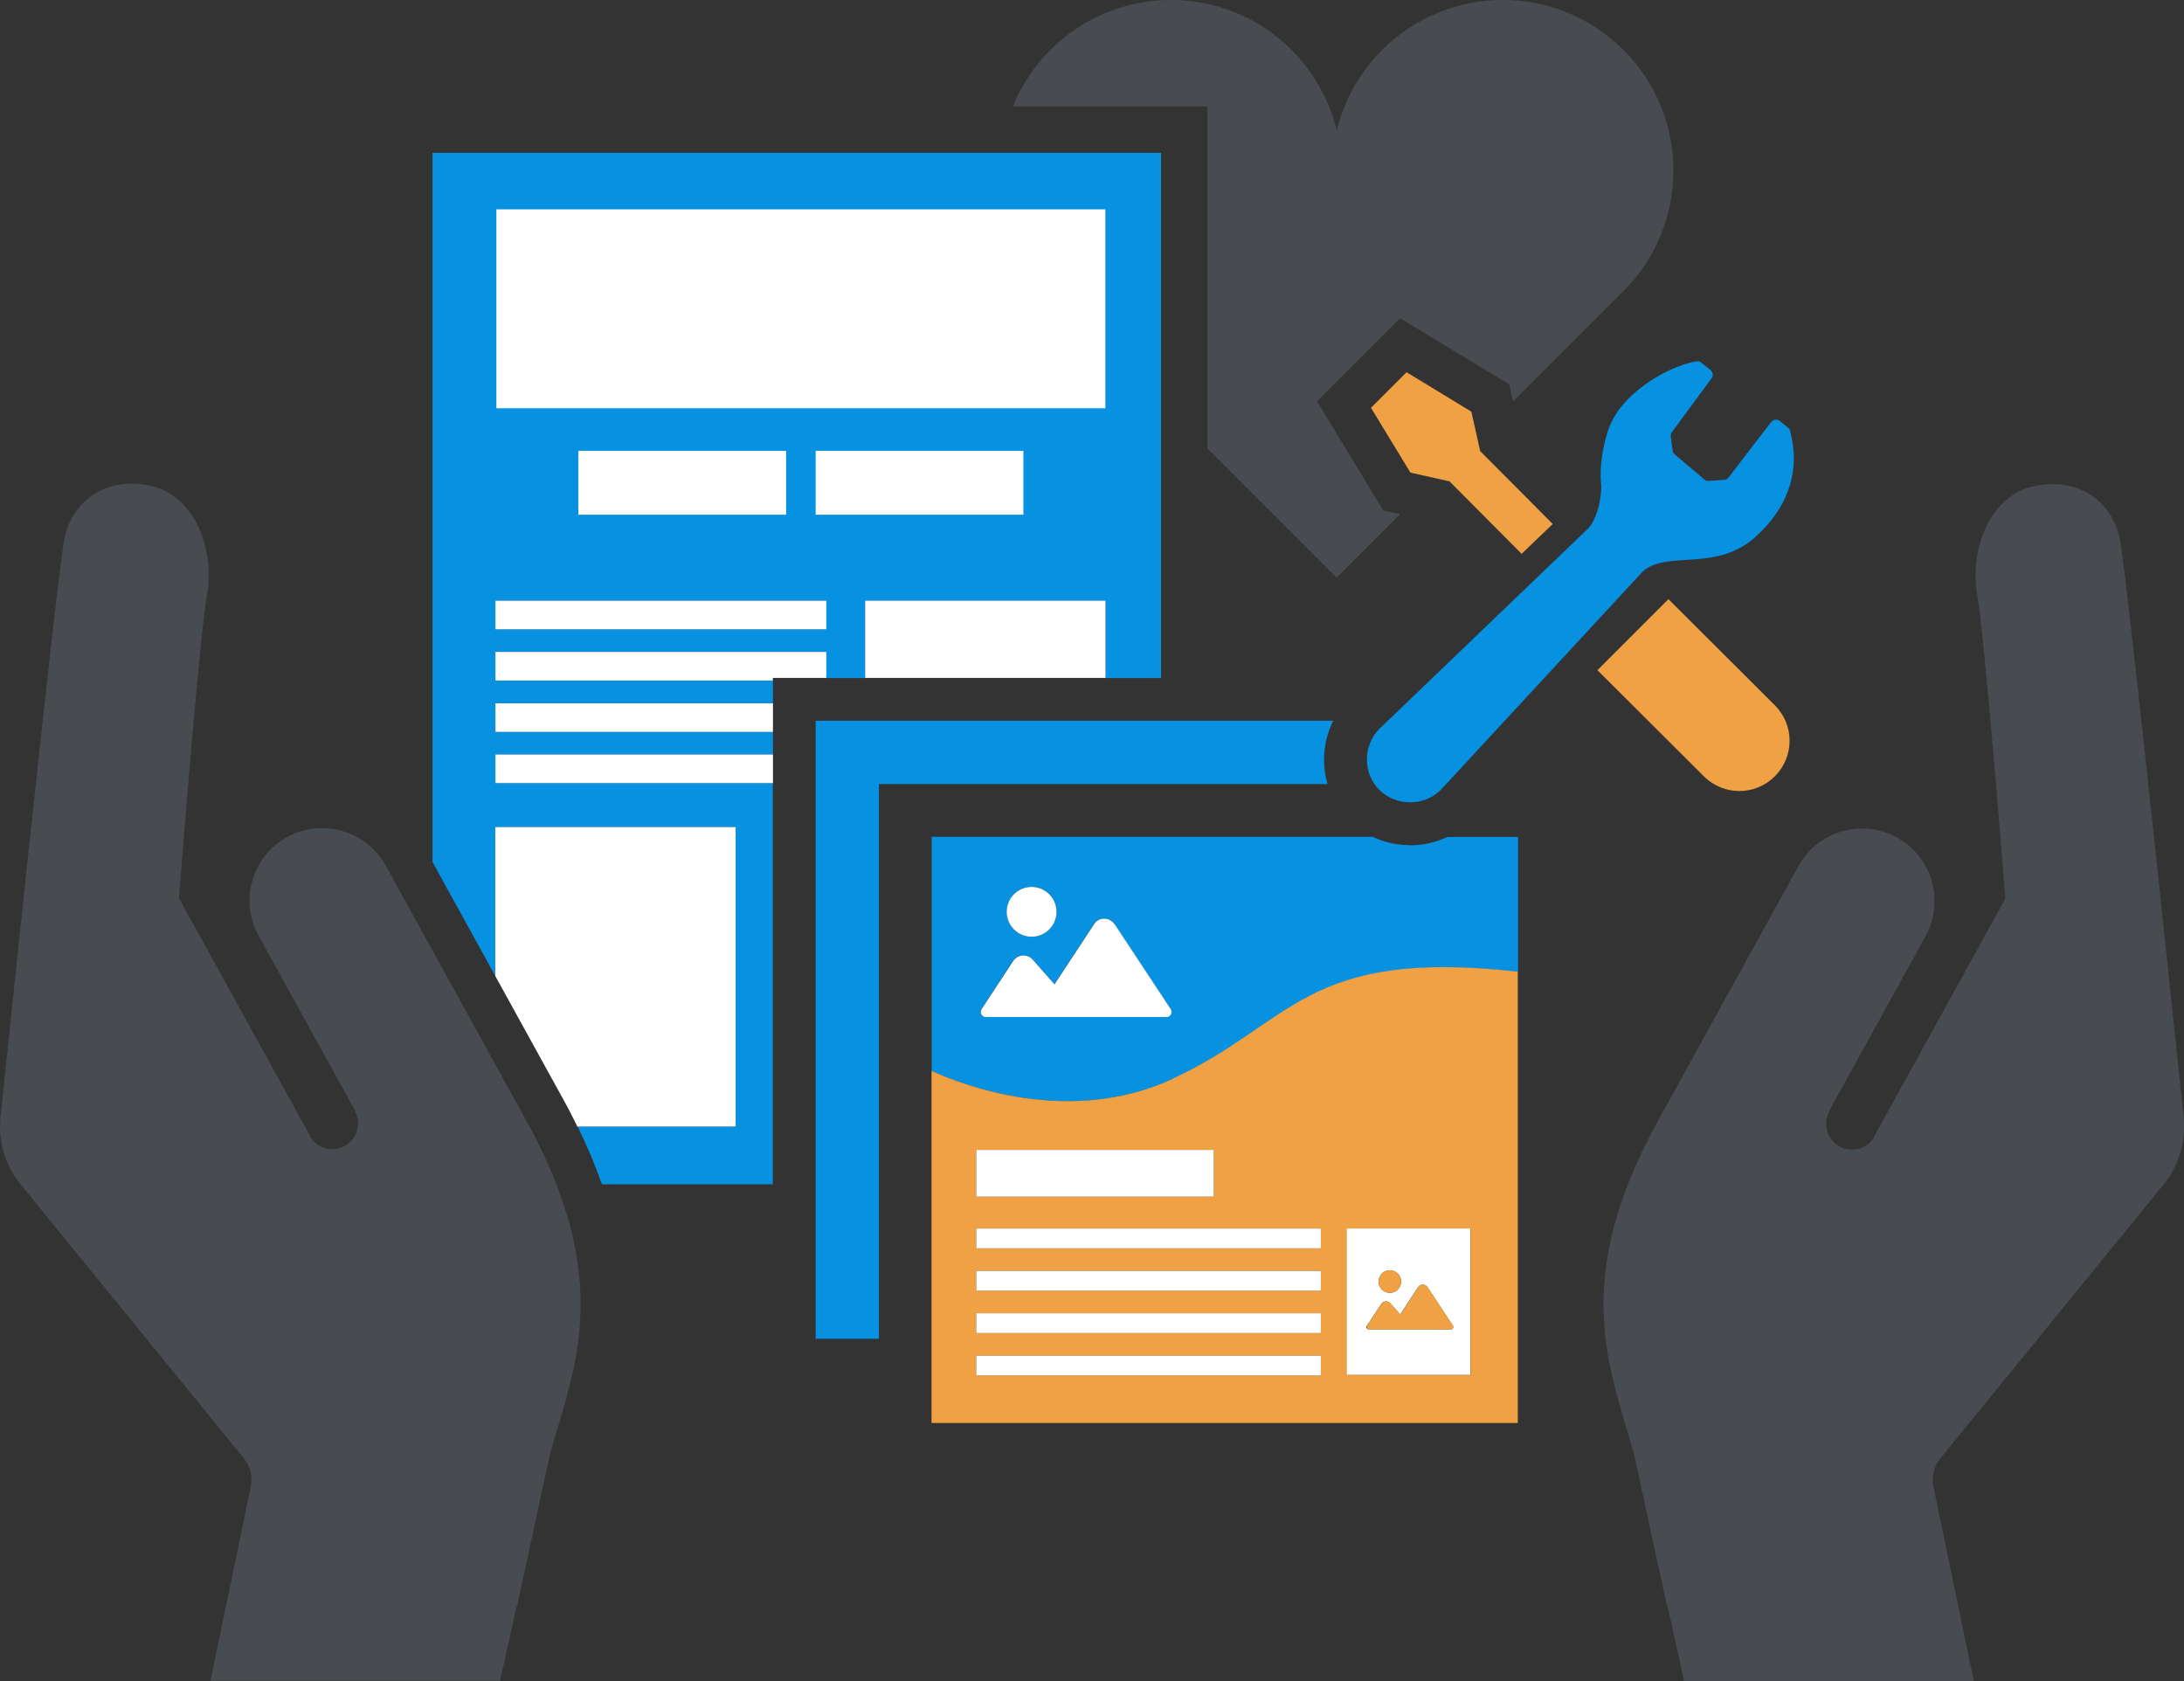 <?xml version="1.0" encoding="UTF-8"?>
<svg id="_レイヤー_2" data-name="レイヤー 2" xmlns="http://www.w3.org/2000/svg" viewBox="0 0 141.19 108.66">
  <rect x="0" y="0" width="141.19" height="108.66" fill="#333333" stroke="none"/>
  <defs>
    <style>
      .cls-1 {
        fill: #484b50;
      }

      .cls-1, .cls-2, .cls-3, .cls-4 {
        stroke-width: 0px;
      }

      .cls-2 {
        fill: #0691e1;
      }

      .cls-3 {
        fill: #fff;
      }

      .cls-4 {
        fill: #f0a144;
      }
    </style>
  </defs>
  <g id="_レイヤー_5" data-name="レイヤー 5">
    <g>
      <path class="cls-2" d="M32.03,50.62v-1.85h17.94v-1.46h-17.94v-1.85h17.94v-1.46h-17.94v-1.85h21.39v1.68h2.51v-4.99h15.54v4.99h3.59V9.88H27.96v45.84l4.06,7.37v-9.63h15.54v19.36h-10.22c.64,1.3,1.16,2.55,1.57,3.73h11.05v-25.93h-17.94ZM32.03,38.83h21.39v1.85h-21.39v-1.85Z"/>
      <rect class="cls-3" x="32.09" y="13.53" width="39.37" height="12.86"/>
      <g>
        <rect class="cls-3" x="37.39" y="29.14" width="13.43" height="4.13"/>
        <rect class="cls-3" x="52.73" y="29.14" width="13.43" height="4.13"/>
      </g>
      <rect class="cls-3" x="55.93" y="38.83" width="15.54" height="4.99"/>
      <rect class="cls-3" x="32.03" y="38.83" width="21.39" height="1.85"/>
      <polygon class="cls-3" points="32.03 42.14 32.03 43.99 49.96 43.99 49.96 43.82 53.42 43.82 53.42 42.14 32.03 42.14"/>
      <rect class="cls-3" x="32.03" y="45.46" width="17.94" height="1.85"/>
      <rect class="cls-3" x="32.03" y="48.77" width="17.94" height="1.85"/>
      <path class="cls-1" d="M124.99,96.12c-.13-.66.03-1.33.45-1.85l14.42-17.69c1.01-1.23,1.47-2.82,1.3-4.4,0,0-3.61-34.73-4.13-37.43-.65-2.66-3.01-3.94-5.67-3.29-2.67.65-3.96,3.88-3.58,6.72.52,2.7,1.86,19.91,1.86,19.91l-8.47,15.35v.06c-.48.79-1.5,1.05-2.3.58-.79-.47-1.05-1.5-.58-2.29l-.05.04c1.51-2.74,6.24-11.31,6.24-11.31,1.25-2.27.43-5.13-1.84-6.38-2.27-1.25-5.13-.43-6.38,1.85-1.13,2.06-3.4,6.17-9.07,16.45-5.67,10.28-3.18,15.9-1.57,21.48l2.1,9.68c.03.12.06.23.11.34l1.05,4.74h18.73l-.1-.46-2.51-12.08Z"/>
      <path class="cls-3" d="M37.34,72.82h10.22v-19.36h-15.54v9.63l4.41,8c.33.59.62,1.17.9,1.74Z"/>
      <path class="cls-1" d="M33.48,103.57l2.1-9.68c1.61-5.58,4.1-11.2-1.57-21.48-5.67-10.28-7.94-14.39-9.07-16.45-1.25-2.27-4.11-3.1-6.38-1.85-2.27,1.25-3.1,4.11-1.84,6.38,0,0,4.72,8.56,6.24,11.31l-.05-.04c.47.79.21,1.82-.58,2.29-.8.47-1.82.21-2.29-.58v-.06s-8.47-15.35-8.47-15.35c0,0,1.33-17.21,1.86-19.91.38-2.84-.91-6.08-3.58-6.72-2.66-.65-5.02.63-5.67,3.29C3.64,37.44.04,72.17.04,72.17c-.18,1.58.29,3.17,1.3,4.4l14.42,17.69c.42.52.59,1.2.45,1.85l-2.51,12.08-.1.46h18.73l1.05-4.74c.04-.11.08-.22.11-.34Z"/>
      <path class="cls-2" d="M86.19,46.59h-33.46v39.95h4.09v-35.86h29c-.15-.52-.23-1.06-.22-1.61,0-.87.21-1.72.59-2.48Z"/>
      <path class="cls-2" d="M91.13,54.63c-.85,0-1.66-.19-2.39-.54h-28.51v15.14c1.99.91,8.9,3.59,15.59.52,7.74-3.56,8.53-8.48,22.32-6.92v-8.73h-4.57c-.74.35-1.56.54-2.41.54,0,0-.01,0-.02,0ZM66.69,57.33c.89,0,1.61.72,1.61,1.61s-.72,1.61-1.61,1.61-1.61-.72-1.61-1.61.72-1.61,1.61-1.61ZM75.69,65.56c-.06.1-.16.17-.28.17h-11.7c-.12,0-.22-.06-.28-.17-.06-.1-.05-.23.01-.33l2.05-3.12c.14-.21.36-.34.61-.36.25-.02.49.08.65.27l1.41,1.6,2.56-3.89c.15-.22.4-.36.66-.36.27,0,.52.13.66.36l3.63,5.5c.06.1.07.22.01.33Z"/>
      <path class="cls-4" d="M75.81,69.74c-6.69,3.08-13.6.39-15.59-.52v22.76h37.9v-29.17c-13.79-1.56-14.58,3.36-22.32,6.92ZM63.11,74.33h15.36v3.02h-15.36v-3.02ZM85.39,88.91h-22.28v-1.28h22.28v1.28ZM85.39,86.17h-22.28v-1.28h22.28v1.28ZM85.39,83.43h-22.28v-1.28h22.28v1.28ZM85.39,80.68h-22.28v-1.28h22.28v1.28ZM95.06,88.87h-7.99v-9.46h7.99v9.46Z"/>
      <path class="cls-3" d="M72.05,59.74c-.15-.22-.4-.36-.66-.36-.27,0-.52.13-.66.36l-2.56,3.89-1.41-1.6c-.16-.19-.4-.28-.65-.27-.25.02-.47.15-.61.36l-2.05,3.12c-.06.1-.07.22-.01.33.06.1.16.17.28.17h11.7c.12,0,.22-.06.28-.17.06-.1.05-.23-.01-.33l-3.63-5.5Z"/>
      <path class="cls-3" d="M66.69,60.55c.89,0,1.61-.72,1.61-1.61s-.72-1.61-1.61-1.61-1.61.72-1.61,1.61.72,1.61,1.61,1.61Z"/>
      <rect class="cls-3" x="63.11" y="74.33" width="15.36" height="3.02"/>
      <rect class="cls-3" x="63.11" y="79.41" width="22.28" height="1.28"/>
      <rect class="cls-3" x="63.11" y="82.15" width="22.28" height="1.28"/>
      <rect class="cls-3" x="63.11" y="84.89" width="22.28" height="1.28"/>
      <rect class="cls-3" x="63.11" y="87.63" width="22.28" height="1.28"/>
      <path class="cls-3" d="M87.06,88.87h7.99v-9.46h-7.99v9.46ZM89.85,82.11c.4,0,.73.33.73.73s-.33.73-.73.73-.73-.33-.73-.73.33-.73.73-.73ZM88.37,85.7l.93-1.42c.06-.09.16-.15.28-.16.11,0,.22.04.3.12l.64.73,1.16-1.77c.07-.1.18-.16.3-.16.12,0,.23.06.3.16l1.65,2.5s.03.1,0,.15c-.03.05-.07.08-.13.08h-5.32c-.05,0-.1-.03-.13-.08s-.02-.1,0-.15Z"/>
      <path class="cls-4" d="M89.85,83.57c.4,0,.73-.33.73-.73s-.33-.73-.73-.73-.73.33-.73.73.33.73.73.73Z"/>
      <path class="cls-4" d="M88.49,85.93h5.32c.05,0,.1-.03.13-.08.03-.05.02-.1,0-.15l-1.65-2.5c-.07-.1-.18-.16-.3-.16-.12,0-.23.06-.3.16l-1.16,1.77-.64-.73c-.07-.08-.18-.13-.3-.12-.11,0-.21.07-.28.16l-.93,1.42s-.03.1,0,.15.07.08.13.08Z"/>
      <path class="cls-1" d="M86.41,37.34l4.1-4.1-1.09-.25-4.28-7.05h0l5.37-5.37,3.53,2.14,3.53,2.14.11.49.14.61,7.13-7.13c4.31-4.31,4.31-11.29,0-15.59-4.31-4.31-11.29-4.31-15.6,0-1.49,1.49-2.47,3.3-2.93,5.22-.46-1.91-1.43-3.72-2.92-5.22-4.31-4.31-11.29-4.31-15.6,0-1.08,1.08-1.88,2.32-2.42,3.65h12.57v22.1l8.37,8.37Z"/>
      <g>
        <path class="cls-4" d="M93.72,31.13l4.65,4.67c.8-.77,1.49-1.43,2.01-1.93l-4.69-4.71-.57-2.55-4.19-2.55-1.15,1.15-1.15,1.15,2.55,4.19,2.55.57Z"/>
        <path class="cls-4" d="M107.86,38.73l6.88,6.86c1.27,1.27,1.27,3.32,0,4.59-1.27,1.27-3.32,1.27-4.59,0l-6.88-6.86,4.59-4.59Z"/>
        <path class="cls-2" d="M113.52,34.67c2.37-2.15,2.77-4.59,2.24-6.65-.02-.16-.05-.3-.2-.4l-.48-.39c-.08-.08-.19-.11-.31-.1-.11.01-.21.07-.28.16l-2.74,3.57c-.08.11-.2.17-.33.16l-1,.07c-.09,0-.17-.03-.23-.09l-1.92-1.63c-.08-.06-.13-.15-.14-.25l-.12-.9c-.01-.1.01-.2.07-.28l2.57-3.49c.12-.16.09-.38-.05-.52l-.62-.49c-.12-.11-.26-.1-.45-.06-1.77.35-4.8,2.07-5.57,4.44-.68,2.09-.44,3.56-.44,3.56,0,1.18-.39,2.31-.86,2.79l-13.38,12.84s-.05.05-.08.07c-1.11,1.11-1.1,2.9-.04,3.97,1.07,1.07,2.89,1.1,3.99,0,.05-.05.1-.1.15-.16l12.9-13.95c1.59-1.41,4.73.09,7.32-2.26Z"/>
      </g>
    </g>
  </g>
</svg>